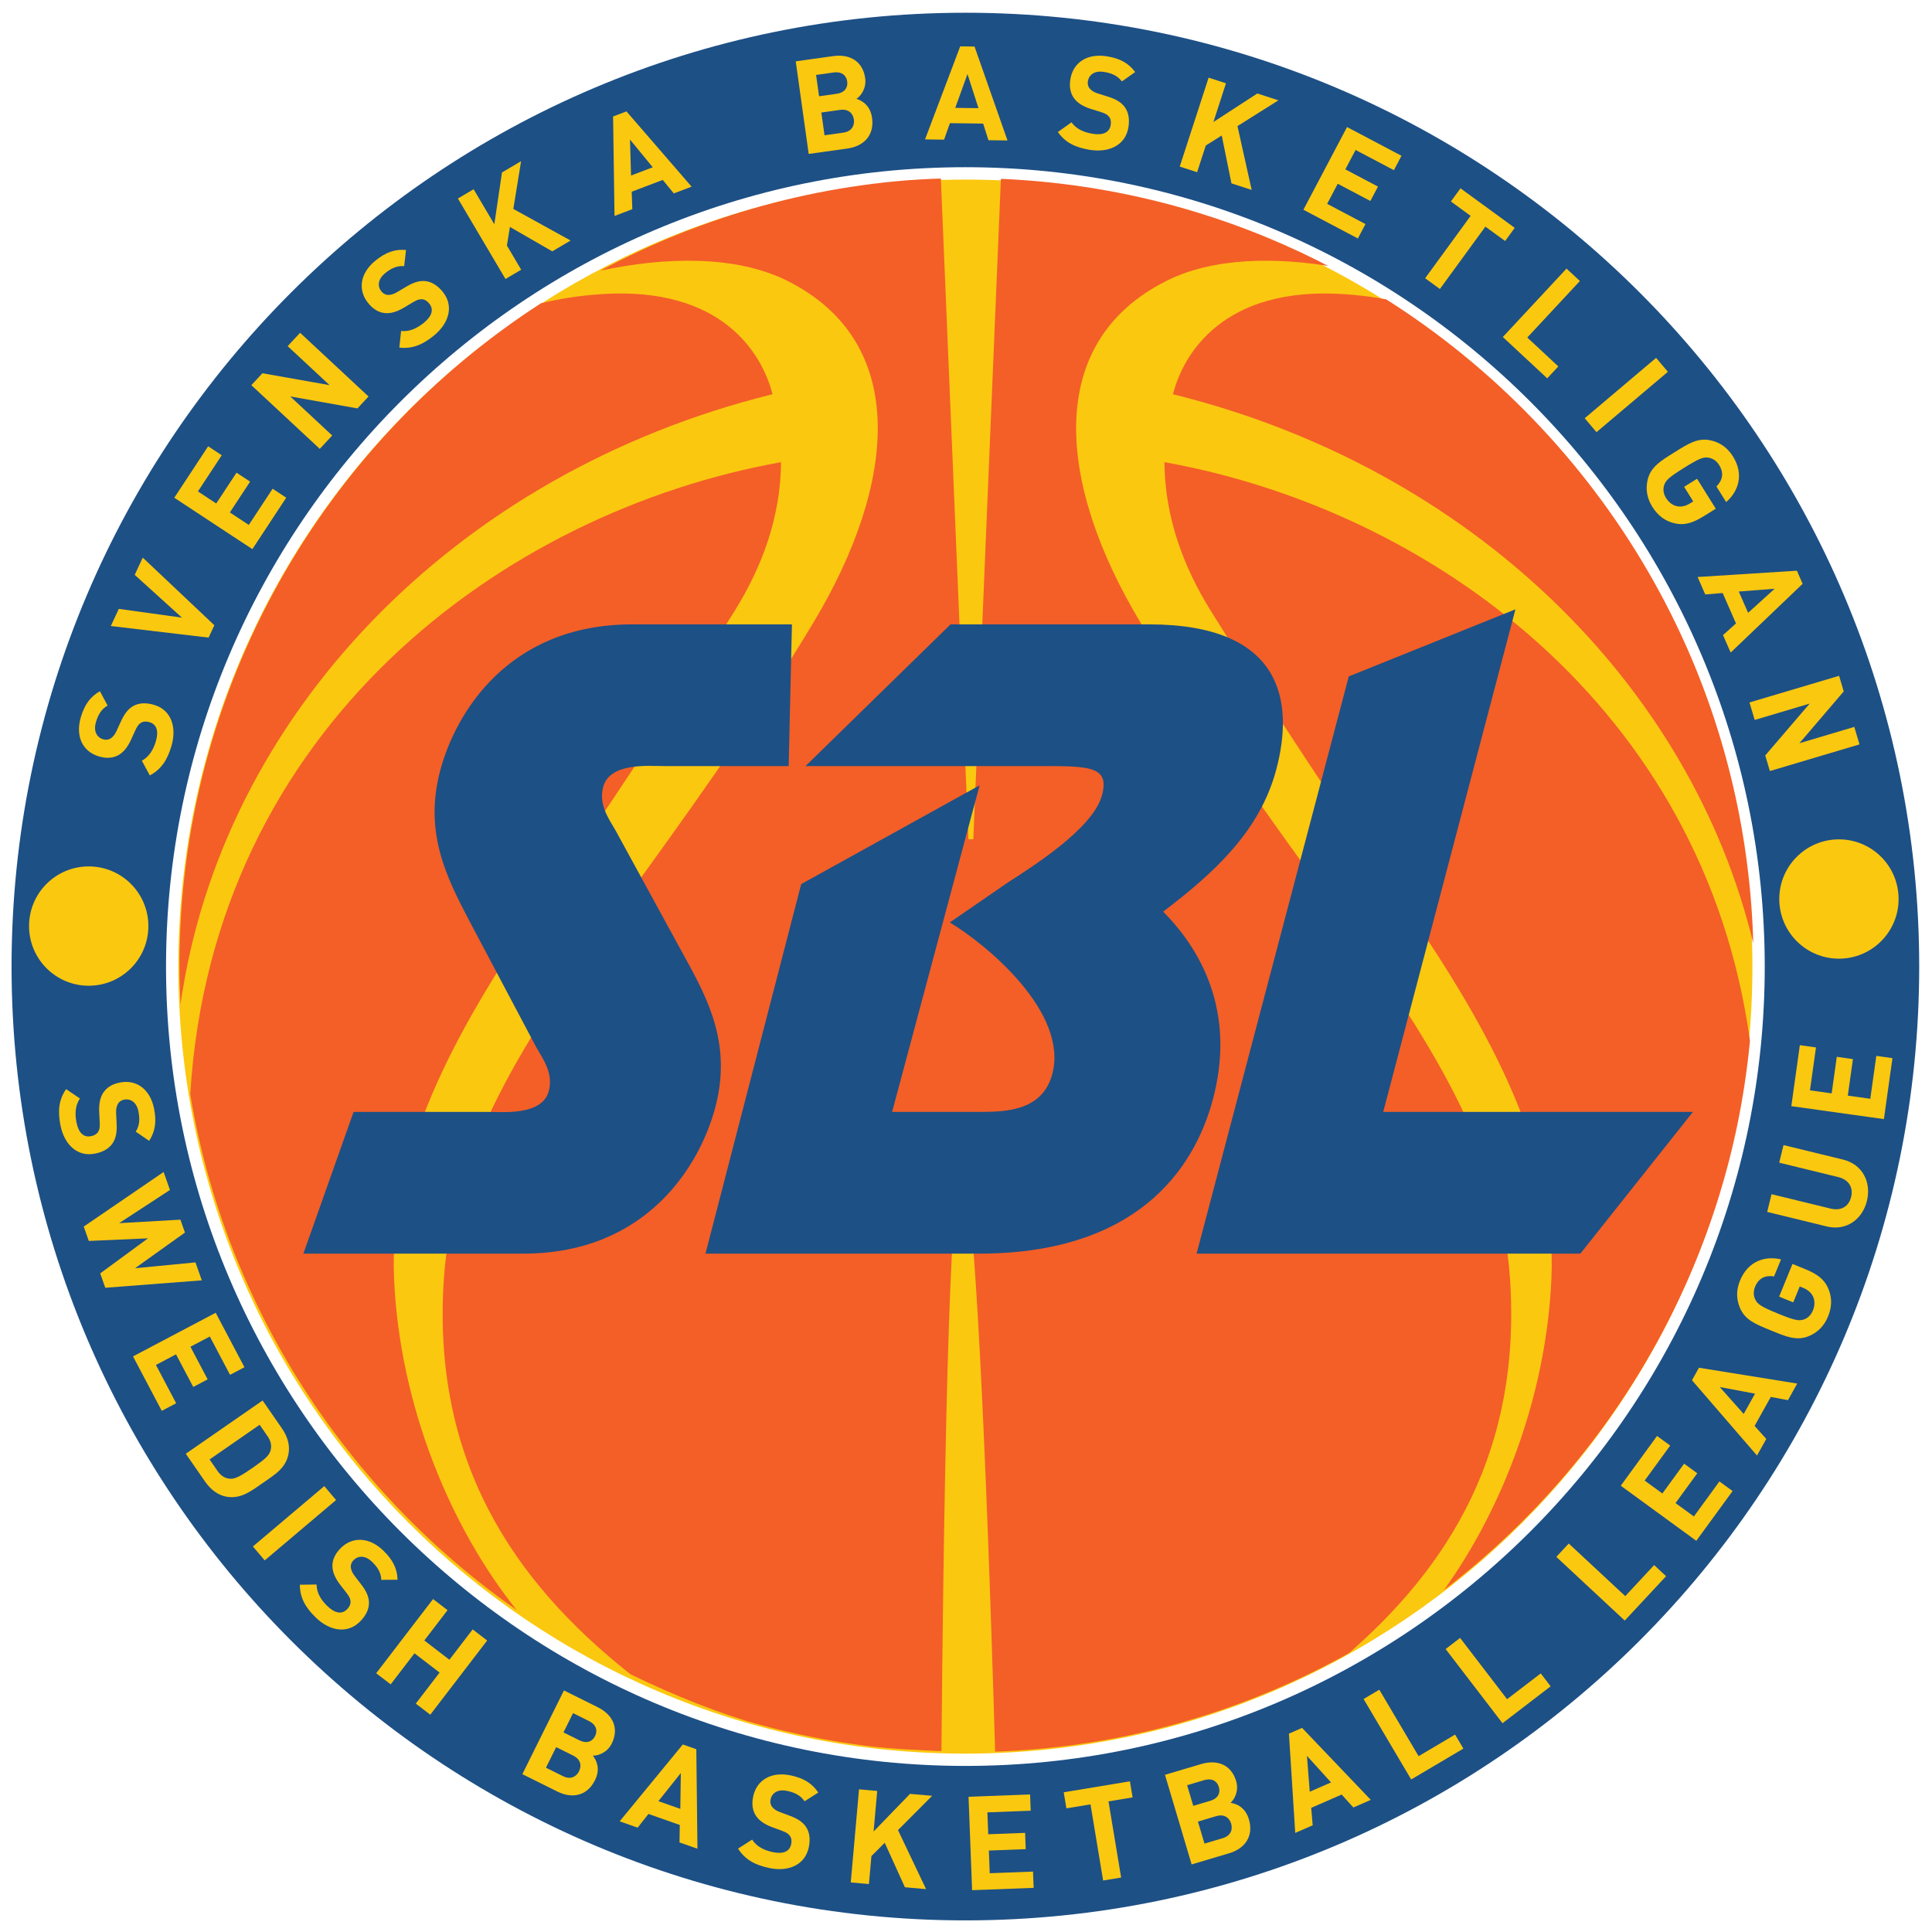 <?xml version="1.0" encoding="UTF-8" standalone="no"?>
<svg enable-background="new 1.757 1.757 287.464 287.465" height="309.001" viewBox="1.757 1.757 309 309.001" width="309" xmlns="http://www.w3.org/2000/svg" xmlns:xlink="http://www.w3.org/1999/xlink">
   <defs>
      <clipPath id="a">
         <use height="100%" overflow="visible" width="100%" xlink:href="#c"/>
      </clipPath>
      <clipPath id="b">
         <use height="100%" overflow="visible" width="100%" xlink:href="#d"/>
      </clipPath>
      <path id="c" d="m293.155 606.058c-64.786-1.416-116.864-54.377-116.864-119.501v0c0-64.574 51.205-117.188 115.224-119.457v0h8.615c64.019 2.269 115.224 54.883 115.224 119.457v0c0 65.124-52.079 118.085-116.863 119.501v0z"/>
      <path id="d" d="m176.291 486.557c0-66.016 53.516-119.533 119.532-119.533v0c66.014 0 119.531 53.517 119.531 119.533v0c0 66.014-53.517 119.531-119.531 119.531v0c-66.016 0-119.532-53.517-119.532-119.531"/>
   </defs>
   <g transform="matrix(1.333 0 0 -1.333 -239.47 803.68)">
      <path d="m-.973-15.465c66.014 0 119.532 53.516 119.532 119.531 0 66.016-53.518 119.531-119.532 119.531-66.015 0-119.532-53.515-119.532-119.531 0-66.015 53.517-119.531 119.532-119.531" fill="#fbc810" transform="matrix(.79 0 0 .79 297.564 403.403)"/>
      <g clip-path="url(#a)" fill="#f35f27" transform="matrix(.79 0 0 .79 63.234 101.414)">
         <g transform="translate(289.097 382.844)">
            <path d="m-2.202-15.409c-15.987.904-28.366 4.781-42.087 11.398-18.048 14.266-30.205 32.682-28.366 60.1 1.311 19.58 12.792 37.226 25.667 55.002 10.605 14.644 21.27 29.305 30.558 44.817 12.496 20.876 14.628 42.39-4.075 51.742-7.834 3.917-18.578 3.63-28.354 1.542 15.519 8.325 33.067 13.316 51.682 14.022l4.195-100.389h.735l4.194 100.389c18.195-.691 35.368-5.474 50.623-13.463-8.953 1.543-18.387 1.432-25.451-2.101-18.702-9.352-16.573-30.867-4.074-51.742 9.286-15.511 19.951-30.173 30.557-44.817 12.875-17.776 24.355-35.422 25.666-55.002 1.732-25.838-8.968-43.682-25.309-57.591-15.842-8.563-33.815-13.648-52.889-14.234-.381-.012 1.318-.012 0 0-.333.002.36-.004 0 0-2.939 99.923-6.974 134.158-8.156.078-1.167.02-4.847.235-5.116.249"/>
         </g>
      </g>
      <g clip-path="url(#b)" fill="#f35f27" transform="matrix(.79 0 0 .79 63.234 101.414)">
         <g transform="translate(237.888 401.098)">
            <path d="m-10.377-12.495c-25.808 18.071-44.209 46.05-49.59 78.346 3.405 55.78 47.55 88.442 89.73 95.996-.066-8.322-2.853-15.842-7.032-22.563-9.526-15.322-19.549-30.34-29.742-45.225-12.964-18.932-22.837-37.258-22-56.223.857-19.433 8.695-37.981 18.634-50.331"/>
         </g>
         <g transform="translate(193.851 480.42)">
            <path d="m-17.407.169c-.101 1.993-.153 3.998-.153 6.016 0 42.055 21.911 79.151 54.899 100.474 2.682.65 5.654 1.146 9.059 1.379 18.547 1.271 24.525-9.141 26.075-15.074.012-.042.021-.081.03-.122-48.676-12.038-83.776-49.189-89.91-92.673"/>
         </g>
         <g transform="translate(351.763 572.76)">
            <path d="m7.802 14.91c32.692-20.708 54.739-56.815 55.789-97.99-9.428 39.503-42.936 72.393-88.179 83.581.011.04.021.08.032.122 1.55 5.933 7.528 16.345 26.074 15.074 2.275-.155 4.353-.43 6.284-.787"/>
         </g>
         <g transform="translate(399.413 475.56)">
            <path d="m15.409-.607c-3.3-33.853-20.823-63.643-46.484-83.297 8.813 12.241 15.524 29.386 16.314 47.277.839 18.965-9.036 37.292-22.001 56.225-10.194 14.885-20.212 29.902-29.742 45.225-4.179 6.721-6.965 14.241-7.03 22.562 40.118-7.187 82.015-37.09 88.943-87.992"/>
         </g>
      </g>
      <path d="m-.973-17.338c73.41 0 133.134 59.724 133.134 133.134 0 73.411-59.724 133.135-133.134 133.135-73.41 0-133.134-59.724-133.134-133.135 0-73.41 59.723-133.134 133.134-133.134z" fill="none" stroke="#1d5085" stroke-width="23.46" transform="matrix(.79 0 0 .79 297.564 394.142)"/>
      <g transform="matrix(.79 0 0 .79 63.234 101.414)">
         <path d="m-17.598 5.567c-.614-2.065-1.52-3.502-3.276-4.435l-1.207 2.232c1.115.604 1.748 1.685 2.124 2.947.465 1.567.123 2.583-.967 2.909-.477.141-.918.128-1.271-.079-.328-.194-.552-.46-.836-1.062l-.719-1.576c-.519-1.114-1.138-1.867-1.912-2.303-.843-.456-1.82-.52-2.965-.177-2.427.721-3.594 3.024-2.718 5.969.557 1.872 1.418 3.094 2.894 3.924l1.162-2.177c-1.076-.616-1.498-1.614-1.766-2.513-.42-1.414.159-2.335 1.095-2.614.344-.102.742-.097 1.094.111.328.194.669.57.911 1.103l.707 1.537c.542 1.191 1.118 1.873 1.824 2.287.905.522 1.996.551 3.199.194 2.637-.787 3.473-3.429 2.627-6.277" fill="#fbc810" transform="translate(192.655 514.238)"/>
         <path d="m-16.7 8.096l-.877-1.879-14.849 1.761 1.215 2.602 9.591-1.331-7.178 6.499 1.223 2.619z" fill="#fbc810" transform="translate(198.284 530.082)"/>
         <path d="m-15.905 9.688l-11.861 7.807 5.143 7.813 2.065-1.36-3.617-5.495 2.781-1.831 3.081 4.68 2.065-1.36-3.08-4.68 2.88-1.896 3.617 5.497 2.066-1.36z" fill="#fbc810" transform="translate(203.263 540.047)"/>
         <path d="m-13.709 12.63l-10.209 1.822 6.379-5.937-1.889-2.029-10.394 9.675 1.686 1.809 10.197-1.808-6.365 5.924 1.889 2.028 10.392-9.674z" fill="#fbc810" transform="translate(217.022 558.479)"/>
         <path d="m-12.115 14.148c-1.677-1.351-3.239-2.019-5.212-1.793l.271 2.525c1.262-.136 2.397.393 3.421 1.218 1.275 1.026 1.569 2.059.857 2.943-.314.389-.683.627-1.092.657-.38.026-.717-.065-1.292-.4l-1.486-.89c-1.058-.623-1.995-.891-2.881-.81-.953.103-1.792.605-2.543 1.537-1.588 1.973-1.241 4.531 1.15 6.458 1.523 1.226 2.926 1.741 4.61 1.588l-.278-2.452c-1.237.104-2.151-.478-2.88-1.066-1.15-.927-1.196-2.013-.582-2.774.225-.279.556-.5.962-.53.382-.027.876.091 1.376.391l1.456.864c1.121.674 1.983.907 2.799.848 1.039-.083 1.954-.678 2.743-1.657 1.725-2.142.915-4.793-1.399-6.657" fill="#fbc810" transform="translate(227.003 567.989)"/>
         <path d="m-9.635 15.914l-6.43 3.705-.461-2.822 2.172-3.674-2.387-1.41-7.225 12.223 2.386 1.41 3.146-5.322 1.163 7.869 2.902 1.715-1.18-7.254 8.698-4.798z" fill="#fbc810" transform="translate(242.539 579.051)"/>
         <path d="m-8.01 18.251l.158-5.465 3.299 1.253zm6.653-8.181l-1.677 2.052-4.716-1.793.092-2.653-2.703-1.028-.218 15.107 2.031.773 9.893-11.431z" fill="#fbc810" transform="translate(252.72 593.691)"/>
         <path d="m-3.615 18.872l-2.863-.401.484-3.456 2.863.401c1.243.174 1.727 1.047 1.594 1.995-.133.948-.834 1.634-2.078 1.461m-.977 5.683l-2.685-.375.455-3.239 2.684.376c1.166.162 1.725.906 1.59 1.874-.136.966-.878 1.527-2.044 1.364m2.08-11.55l-5.886-.823-1.968 14.062 5.649.791c2.745.384 4.561-.934 4.899-3.342.218-1.56-.668-2.711-1.333-3.146.906-.277 2.114-1.014 2.377-2.89.368-2.628-1.23-4.301-3.738-4.652" fill="#fbc810" transform="translate(280.247 597.577)"/>
         <path d="m-.953 19.622l-1.86-5.142 3.529-.045zm3.183-10.052l-.806 2.523-5.045.065-.889-2.504-2.891.037 5.344 14.132 2.173-.028 5.005-14.263z" fill="#fbc810" transform="translate(296.921 602.274)"/>
         <path d="m1.599 18.037c-2.125.351-3.663 1.071-4.81 2.695l2.066 1.478c.739-1.032 1.889-1.526 3.187-1.74 1.613-.268 2.581.198 2.766 1.32.083.492.013.927-.236 1.251-.233.303-.526.492-1.158.698l-1.652.516c-1.171.376-1.996.896-2.523 1.612-.558.779-.744 1.739-.547 2.919.414 2.5 2.553 3.944 5.583 3.442 1.929-.319 3.246-1.023 4.254-2.382l-2.016-1.425c-.744.992-1.788 1.285-2.713 1.439-1.457.242-2.298-.446-2.457-1.411-.059-.355-.002-.748.248-1.071.232-.302.649-.594 1.206-.766l1.615-.512c1.249-.389 1.995-.877 2.495-1.525.631-.832.795-1.91.59-3.15-.45-2.714-2.967-3.874-5.898-3.388" fill="#fbc810" transform="translate(312.907 592.351)"/>
         <path d="m4.566 17.335l-1.477 7.271-2.421-1.519-1.318-4.058-2.638.856 4.385 13.505 2.636-.857-1.909-5.88 6.67 4.334 3.206-1.04-6.22-3.914 2.157-9.694z" fill="#fbc810" transform="translate(331.492 587.953)"/>
         <path d="m6.07 16.784l6.627 12.558 8.27-4.365-1.153-2.186-5.819 3.071-1.555-2.946 4.955-2.616-1.153-2.186-4.956 2.614-1.609-3.05 5.821-3.072-1.154-2.187z" fill="#fbc810" transform="translate(340.915 584.5)"/>
         <path d="m9.875 16.431l-6.91-9.474-2.24 1.633 6.91 9.475-2.996 2.185 1.456 1.998 8.234-6.006-1.458-1.998z" fill="#fbc810" transform="translate(364.749 582.288)"/>
         <path d="m10.24 14.123l9.675 10.392 2.028-1.889-7.989-8.581 4.714-4.39-1.685-1.809z" fill="#fbc810" transform="translate(367.033 567.83)"/>
         <path d="m11.952 12.425l10.843 9.168 1.789-2.117-10.842-9.167z" fill="#fbc810" transform="translate(377.757 557.193)"/>
         <path d="m13.845 10.224c-1.602.341-2.692 1.258-3.496 2.545-.823 1.319-1.026 2.698-.705 4.071.457 1.978 1.984 2.884 4.064 4.184 2.08 1.299 3.565 2.272 5.543 1.815 1.375-.318 2.503-1.071 3.348-2.424 1.742-2.791.801-5.353-1.028-6.941l-1.477 2.367c.964.979 1.157 2.063.409 3.264-.403.645-.984 1.01-1.584 1.105-.793.14-1.425-.091-3.742-1.537-2.319-1.446-2.82-1.924-3.042-2.699-.178-.581-.088-1.252.315-1.896.443-.71 1.056-1.126 1.721-1.252.683-.112 1.319.073 1.945.463l.456.285-1.384 2.215 1.964 1.226 2.841-4.55-1.76-1.099c-1.742-1.088-2.98-1.44-4.388-1.142" fill="#fbc810" transform="translate(389.621 543.411)"/>
         <path d="m15.923 8.859l-5.453-.425 1.417-3.234zm-7.845-7.045l1.967 1.774-2.021 4.622-2.647-.22-1.157 2.649 15.077.958.873-1.99-10.931-10.443z" fill="#fbc810" transform="translate(402.638 534.863)"/>
         <path d="m15.726 5.374l6.749 7.875-8.352-2.485-.79 2.657 13.61 4.049.703-2.371-6.728-7.869 8.332 2.48.792-2.657-13.61-4.049z" fill="#fbc810" transform="translate(401.402 513.029)"/>
         <path d="m-19.919-2.351c-.406 2.115-.262 3.808.866 5.445l2.1-1.424c-.712-1.05-.778-2.301-.53-3.595.307-1.604 1.081-2.351 2.198-2.136.489.094.874.309 1.091.656.203.322.28.661.253 1.328l-.086 1.729c-.054 1.229.149 2.183.636 2.924.538.795 1.375 1.299 2.551 1.525 2.486.477 4.583-1.031 5.162-4.048.367-1.918.163-3.398-.763-4.815l-2.034 1.397c.673 1.044.588 2.124.412 3.043-.278 1.45-1.216 2.001-2.176 1.818-.354-.069-.703-.258-.92-.603-.202-.323-.33-.816-.3-1.399l.081-1.69c.066-1.307-.132-2.177-.568-2.87-.562-.879-1.518-1.408-2.751-1.645-2.703-.518-4.663 1.441-5.222 4.36" fill="#fbc810" transform="translate(178.119 464.632)"/>
         <path d="m-18.981-5.756l-.769 2.183 7.259 5.326-8.994-.397-.768 2.183 12.133 8.29.961-2.729-7.717-5.043 9.307.53.689-1.956-7.585-5.42 9.182.887.96-2.728z" fill="#fbc810" transform="translate(183.998 443.311)"/>
         <path d="m-18.4-7.191l12.557 6.626 4.365-8.273-2.188-1.153-3.072 5.82-2.944-1.553 2.615-4.956-2.188-1.153-2.615 4.955-3.051-1.611 3.072-5.819-2.187-1.153z" fill="#fbc810" transform="translate(187.631 434.322)"/>
         <path d="m-15.526-9.161c.203.723.085 1.417-.46 2.204l-1.193 1.722-7.604-5.271 1.193-1.722c.545-.786 1.154-1.141 1.901-1.205.82-.064 1.701.451 3.472 1.677 1.77 1.23 2.463 1.805 2.691 2.595m-6.699-6.998c-1.303.237-2.41 1.096-3.25 2.31l-2.919 4.212 11.668 8.088 2.92-4.213c.841-1.211 1.257-2.548 1.021-3.853-.402-2.219-2.099-3.202-3.852-4.417-1.754-1.216-3.367-2.528-5.588-2.127" fill="#fbc810" transform="translate(205.638 421.982)"/>
         <path d="m-15.894-11.165l10.843 9.168 1.789-2.117-10.841-9.168z" fill="#fbc810" transform="translate(203.332 409.429)"/>
         <path d="m-14.582-12.649c-1.541 1.507-2.391 2.976-2.399 4.965l2.537.031c.015-1.269.677-2.334 1.619-3.253 1.169-1.142 2.23-1.314 3.023-.499.348.357.542.755.522 1.162-.019.38-.15.703-.551 1.235l-1.059 1.367c-.746.979-1.122 1.879-1.146 2.766-.013.958.386 1.854 1.222 2.71 1.768 1.812 4.351 1.77 6.547-.373 1.399-1.366 2.077-2.698 2.126-4.389l-2.467-.017c-.044 1.24-.73 2.079-1.402 2.733-1.056 1.03-2.139.948-2.822.249-.251-.257-.43-.612-.412-1.021.019-.38.194-.856.552-1.318l1.031-1.343c.803-1.032 1.137-1.862 1.175-2.677.041-1.043-.442-2.022-1.319-2.921-1.923-1.97-4.652-1.481-6.777.593" fill="#fbc810" transform="translate(211.55 400.137)"/>
         <path d="m-12.488-14.451l3.616 4.716-3.813 2.924-3.616-4.717-2.201 1.688 8.639 11.267 2.2-1.686-3.53-4.605 3.813-2.925 3.531 4.607 2.2-1.687-8.638-11.268z" fill="#fbc810" transform="translate(224.664 388.849)"/>
         <path d="m-8.866-14.816l-2.428 1.208-1.456-2.928 2.428-1.207c1.053-.525 1.935-.23 2.37.646.436.874.139 1.758-.914 2.281m-2.404-5.242l-2.589 1.288-1.553-3.127 2.589-1.285c1.125-.559 2.016-.112 2.442.748.426.855.237 1.818-.889 2.376m-2.404-5.462l-5.321 2.644 6.318 12.716 5.108-2.537c2.482-1.233 3.236-3.348 2.154-5.525-.7-1.409-2.082-1.861-2.876-1.845.59-.739 1.174-2.029.33-3.726-1.18-2.377-3.443-2.854-5.713-1.727" fill="#fbc810" transform="translate(247.356 386.559)"/>
         <path d="m-6.947-15.901l-3.409-4.274 3.329-1.174zm-.203-10.542l.044 2.648-4.759 1.677-1.643-2.084-2.728.96 9.588 11.675 2.052-.723.173-15.113z" fill="#fbc810" transform="translate(259.378 379.758)"/>
         <path d="m-5.107-17.886c-2.105.458-3.604 1.255-4.668 2.936l2.136 1.37c.685-1.068 1.81-1.618 3.096-1.898 1.598-.348 2.587.07 2.828 1.181.107.487.059.925-.174 1.261-.218.315-.5.516-1.121.754l-1.625.599c-1.152.434-1.947.996-2.44 1.736-.517.807-.653 1.774-.398 2.945.538 2.474 2.748 3.81 5.75 3.158 1.909-.416 3.19-1.186 4.128-2.593l-2.083-1.324c-.695 1.029-1.722 1.375-2.637 1.574-1.443.315-2.318-.333-2.525-1.286-.078-.353-.042-.748.193-1.083.217-.313.618-.626 1.167-.826l1.586-.589c1.227-.453 1.949-.977 2.417-1.65.587-.863.698-1.949.431-3.174-.586-2.691-3.158-3.723-6.061-3.091" fill="#fbc810" transform="translate(270.899 367.326)"/>
         <path d="m-2.262-18.29l-3.064 6.757-2.021-2.022-.378-4.25-2.761.246 1.256 14.142 2.761-.246-.546-6.157 5.531 5.715 3.357-.297-5.186-5.205 4.268-8.968z" fill="#fbc810" transform="translate(288.724 364.795)"/>
         <path d="m-.857-18.351l-.539 14.189 9.346.353.093-2.471-6.576-.25.127-3.326 5.6.212.095-2.472-5.6-.212.132-3.448 6.575.251.094-2.471z" fill="#fbc810" transform="translate(297.524 364.411)"/>
         <path d="m1.995-16.495l1.919-11.566-2.736-.453-1.918 11.567-3.658-.607-.406 2.441 10.054 1.665.404-2.441z" fill="#fbc810" transform="translate(315.389 376.043)"/>
         <path d="m4.246-16.803l-2.772-.825.995-3.344 2.772.824c1.204.359 1.551 1.292 1.277 2.209-.273.917-1.067 1.492-2.272 1.136m-1.816 5.472l-2.599-.774.934-3.134 2.599.772c1.128.335 1.57 1.154 1.291 2.09-.278.939-1.096 1.381-2.225 1.046m3.783-11.108l-5.695-1.694-4.048 13.609 5.467 1.626c2.655.79 4.646-.24 5.341-2.573.449-1.509-.256-2.78-.845-3.31.934-.137 2.242-.685 2.78-2.501.757-2.541-.572-4.436-3-5.157" fill="#fbc810" transform="translate(329.492 374.107)"/>
         <path d="m6.144-15.542l.425-5.451 3.235 1.413zm7.046-7.844l-1.775 1.965-4.624-2.021.224-2.648-2.651-1.159-.957 15.08 1.993.872 10.439-10.931z" fill="#fbc810" transform="translate(341.379 382.007)"/>
         <path d="m8.324-16.036l-7.226 12.222 2.385 1.411 5.969-10.094 5.543 3.278 1.258-2.128z" fill="#fbc810" transform="translate(355.029 378.911)"/>
         <path d="m10.233-14.86l-8.638 11.266 2.198 1.688 7.136-9.306 5.112 3.918 1.503-1.961z" fill="#fbc810" transform="translate(366.991 386.278)"/>
         <path d="m12.789-12.715l-10.391 9.675 1.887 2.029 8.583-7.991 4.388 4.715 1.811-1.686z" fill="#fbc810" transform="translate(383 399.723)"/>
         <path d="m14.284-11.047l-11.472 8.367 5.512 7.556 1.998-1.457-3.879-5.317 2.69-1.962 3.303 4.528 1.999-1.457-3.304-4.529 2.789-2.032 3.877 5.319 1.998-1.459z" fill="#fbc810" transform="translate(392.372 410.17)"/>
         <path d="m14.775-7.832l3.632-4.087 1.722 3.081zm10.354-1.996l-2.602.496-2.462-4.405 1.776-1.975-1.411-2.523-9.875 11.437 1.06 1.897 14.924-2.403z" fill="#fbc810" transform="translate(395.447 430.309)"/>
         <path d="m17.04-5.764c.662-1.498.556-2.92-.018-4.322-.589-1.441-1.588-2.411-2.888-2.955-1.873-.787-3.5-.08-5.772.848-2.272.928-3.93 1.562-4.715 3.434-.545 1.3-.595 2.658.008 4.134 1.246 3.045 3.873 3.781 6.231 3.229l-1.056-2.586c-1.357.211-2.348-.268-2.884-1.578-.287-.703-.244-1.386.029-1.929.35-.725.908-1.103 3.437-2.136 2.528-1.034 3.208-1.16 3.966-.89.575.197 1.068.664 1.353 1.366.318.775.297 1.516.01 2.128-.307.621-.831 1.028-1.513 1.308l-.498.203-.989-2.417-2.141.874 2.029 4.965 1.922-.784c1.9-.777 2.909-1.577 3.489-2.892" fill="#fbc810" transform="translate(409.638 443.262)"/>
         <path d="m17.852-3.938c-.688-2.83-3.155-4.61-6.082-3.895l-9.066 2.211.657 2.693 8.971-2.188c1.589-.387 2.765.31 3.119 1.764.355 1.452-.362 2.632-1.952 3.02l-8.971 2.191.654 2.671 9.067-2.211c2.924-.714 4.295-3.43 3.603-6.256" fill="#fbc810" transform="translate(414.722 454.696)"/>
         <path d="m18.208-2.229l-14.063 1.966 1.296 9.262 2.451-.343-.914-6.517 3.297-.46.777 5.549 2.45-.343-.776-5.55 3.416-.478.912 6.516 2.451-.343z" fill="#fbc810" transform="translate(416.943 465.4)"/>
         <path d="m-19.327.559c5.003 0 9.061 4.056 9.061 9.061 0 5.004-4.058 9.061-9.061 9.061-5.004 0-9.061-4.057-9.061-9.061 0-5.004 4.057-9.061 9.061-9.061" fill="#fbc810" transform="translate(181.828 482.868)"/>
         <path d="m17.267 1.125c5.003 0 9.061 4.056 9.061 9.061 0 5.004-4.058 9.061-9.061 9.061-5.003 0-9.061-4.057-9.061-9.061 0-5.005 4.058-9.061 9.061-9.061" fill="#fbc810" transform="translate(411.054 486.411)"/>
         <path d="m-4.624 8.114h-24.262c-18.885 0-26.845-13.57-29.134-22.108-2.539-9.475.918-16.26 4.405-22.928l10.158-19.183c1.079-1.873 2.626-3.979 1.905-6.668-1.003-3.745-6.965-3.16-9.181-3.16h-20.466l-7.624-21.523h33.4c18.883 0 26.845 13.57 29.133 22.107 2.539 9.476-.918 16.262-4.542 22.811l-10.548 19.302c-1.082 1.871-2.627 3.978-1.906 6.668 1.003 3.743 6.965 3.16 9.181 3.16h18.989zm28.436-95.57c23.631 0 32.576 12.517 35.49 23.394 3.261 12.167-.816 21.759-7.543 28.544 7.686 5.848 14.654 12.165 17.161 21.524 2.822 10.527.862 22.108-19.288 22.108h-30.168l-22.023-21.523h35.664c7.489 0 10.549 0 9.357-4.445-1.347-5.032-10.478-10.764-14.439-13.336l-8.667-5.966c5.632-3.393 18.065-13.686 15.557-23.045-1.537-5.732-7.337-5.732-11.346-5.732h-12.977l13.29 49.599-27.098-14.999-14.534-56.123zm81.448 97.855l-25.311-10.19-23.113-87.665h58.286l17.094 21.523h-47.036z" fill="#1d5085" transform="translate(273.927 530.195)"/>
      </g>
   </g>
</svg>
